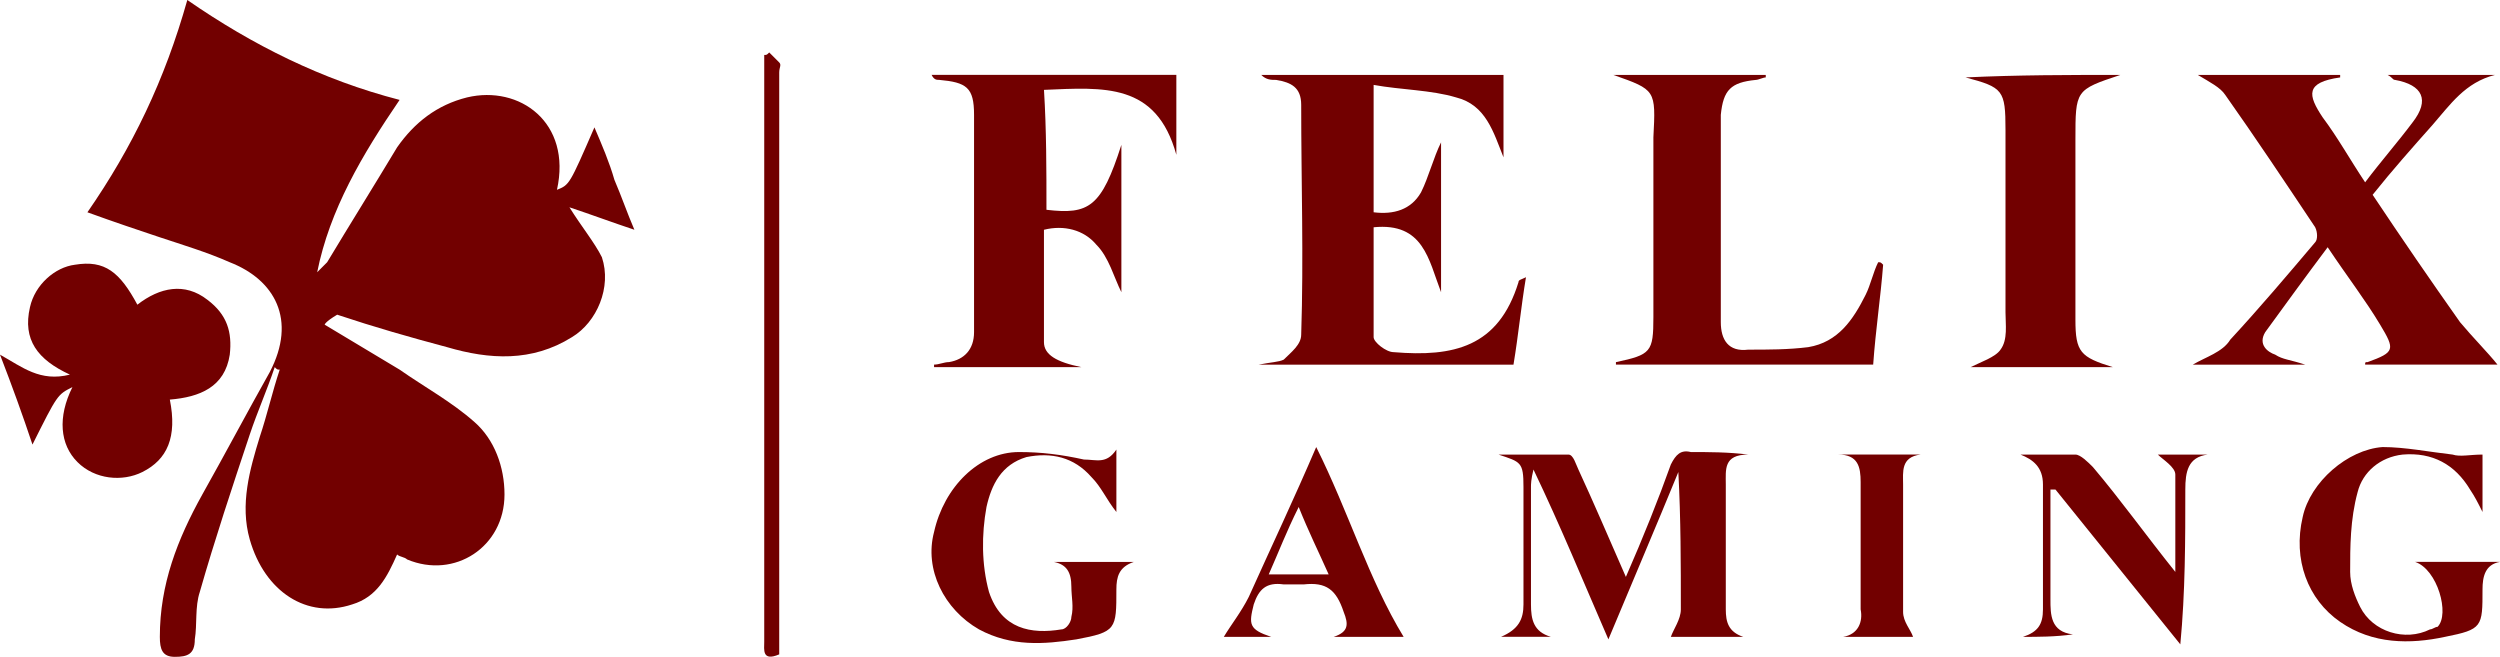 <?xml version="1.0" encoding="utf-8"?>
<!-- Generator: Adobe Illustrator 16.0.0, SVG Export Plug-In . SVG Version: 6.00 Build 0)  -->
<!DOCTYPE svg PUBLIC "-//W3C//DTD SVG 1.1//EN" "http://www.w3.org/Graphics/SVG/1.1/DTD/svg11.dtd">
<svg version="1.1" id="Слой_1" xmlns="http://www.w3.org/2000/svg" xmlns:xlink="http://www.w3.org/1999/xlink" x="0px" y="0px"
	 width="100.1px" height="26.3px" viewBox="0 0 100.1 26.3" enable-background="new 0 0 100.1 26.3" xml:space="preserve">
<title>D2911447-9B38-449D-A4F7-03C6B9E07C96</title>
<desc>Created with sketchtool.</desc>
<g id="b4QJxq_1_" enable-background="new    ">
	<g>
		<path fill="#720000" d="M13,13c1,0.6,2,1.201,3,1.8c1,0.699,2.1,1.3,3,2.1c0.8,0.7,1.2,1.801,1.2,2.9c0,2.1-2,3.4-3.9,2.6
			c-0.1-0.1-0.3-0.1-0.4-0.199c-0.399,0.899-0.8,1.699-1.8,2c-1.8,0.6-3.5-0.5-4.1-2.601c-0.4-1.399,0-2.8,0.399-4.101
			C10.7,16.6,10.9,15.701,11.2,14.8c-0.101,0-0.101,0-0.2-0.1C10.7,15.6,10.3,16.5,10,17.4c-0.7,2.1-1.4,4.2-2,6.301
			C7.8,24.3,7.9,25,7.8,25.6c0,0.601-0.3,0.7-0.8,0.7S6.4,26,6.4,25.5c0-2.1,0.7-3.899,1.7-5.699c0.9-1.6,1.8-3.301,2.7-4.9
			c1.1-2.1,0.2-3.7-1.6-4.4c-0.9-0.4-1.9-0.7-2.801-1C5.5,9.2,4.6,8.9,3.5,8.5c1.8-2.6,3.1-5.3,4-8.5C10.1,1.8,12.9,3.2,16,4
			c-1.5,2.2-2.8,4.4-3.3,6.9c0.1-0.1,0.3-0.3,0.399-0.4C14,9,15,7.4,15.9,5.9c0.7-1,1.601-1.7,2.801-2c2.1-0.5,4.199,1,3.6,3.7
			c0.5-0.2,0.5-0.2,1.5-2.5c0.3,0.7,0.6,1.4,0.8,2.1c0.3,0.7,0.5,1.3,0.8,2C24.5,8.9,23.7,8.6,22.8,8.3c0.5,0.8,1,1.4,1.3,2
			c0.4,1.2-0.2,2.6-1.2,3.2c-1.6,1-3.3,0.9-5,0.4C16.4,13.5,15,13.1,13.5,12.6C13,12.9,13,13,13,13z"/>
		<path fill="#720000" d="M57.7,5.7c0,2,0,4,0,6C57.2,10.4,57,8.9,55,9.1c0,1.5,0,2.9,0,4.4c0,0.201,0.5,0.6,0.8,0.6
			c2.4,0.2,4.2-0.2,5-2.8c0-0.1,0.1-0.1,0.3-0.2c-0.2,1.2-0.3,2.3-0.5,3.5c-3.3,0-6.7,0-10.2,0c0.5-0.101,0.801-0.101,1-0.2
			c0.301-0.3,0.7-0.6,0.7-1c0.101-3.1,0-6.1,0-9.2c0-0.7-0.399-0.9-1-1c-0.2,0-0.399,0-0.6-0.2c3.2,0,6.399,0,9.7,0
			c0,1.1,0,2.2,0,3.3c-0.4-1-0.7-2.1-1.9-2.4c-1-0.3-2.2-0.3-3.3-0.5c0,1.8,0,3.4,0,5.1c0.8,0.1,1.5-0.1,1.899-0.8
			C57.2,7.1,57.4,6.3,57.7,5.7L57.7,5.7z"/>
		<path fill="#720000" d="M95,7.8c1.2,1.8,2.3,3.4,3.5,5.1c0.5,0.6,1.1,1.2,1.5,1.7c-1.7,0-3.5,0-5.3,0c0-0.101,0-0.101,0.1-0.101
			c1.1-0.399,1.1-0.5,0.5-1.5c-0.6-1-1.3-1.9-2.1-3.1c-0.9,1.2-1.7,2.3-2.5,3.4c-0.301,0.5,0.1,0.8,0.399,0.901
			C91.4,14.4,91.7,14.4,92.3,14.6c-1.6,0-3,0-4.5,0c0.5-0.3,1.2-0.5,1.5-1c1.2-1.3,2.3-2.6,3.4-3.9c0.1-0.1,0.1-0.4,0-0.6
			c-1.2-1.8-2.4-3.6-3.601-5.3C88.9,3.5,88.5,3.3,88,3c2,0,3.8,0,5.7,0v0.1C92.3,3.3,92.4,3.8,93,4.7c0.6,0.8,1.1,1.7,1.7,2.6
			C95.3,6.5,96,5.7,96.6,4.9C97.3,4,97,3.4,95.9,3.2c-0.1,0-0.1-0.1-0.3-0.2c1.5,0,2.9,0,4.3,0c-1.199,0.3-1.8,1.2-2.5,2
			C96.6,5.9,95.8,6.8,95,7.8z"/>
		<path fill="#720000" d="M5.5,12.2C6.4,11.5,7.4,11.3,8.3,12c0.8,0.6,1,1.3,0.9,2.201C9,15.5,8,15.9,6.8,16
			c0.3,1.5-0.1,2.4-1.1,2.9C4.9,19.3,3.8,19.201,3.1,18.5c-0.7-0.699-0.8-1.799-0.2-3C2.3,15.8,2.3,15.8,1.3,17.8
			c-0.4-1.2-0.8-2.301-1.3-3.6C0.9,14.701,1.6,15.3,2.8,15c-1.3-0.6-1.9-1.399-1.6-2.7c0.199-0.9,1-1.6,1.8-1.7
			C4.2,10.4,4.8,10.9,5.5,12.2z"/>
		<path fill="#720000" d="M41.9,8.4c1.7,0.2,2.2-0.1,3-2.6c0,2.1,0,4,0,5.9c-0.3-0.6-0.5-1.4-1-1.9c-0.5-0.6-1.3-0.8-2.1-0.6
			c0,1.5,0,3,0,4.5c0,0.5,0.5,0.799,1.5,1c-2,0-3.9,0-5.9,0c0,0,0,0,0-0.101c0.2,0,0.4-0.101,0.601-0.101c0.6-0.1,1-0.5,1-1.2
			c0-2.9,0-5.8,0-8.7c0-1.1-0.3-1.3-1.4-1.4c-0.1,0-0.2,0-0.3-0.2c3.3,0,6.5,0,9.8,0c0,1.1,0,2.1,0,3.2c-0.8-2.9-2.899-2.7-5.3-2.6
			C41.9,5.2,41.9,6.8,41.9,8.4z"/>
		<path fill="#720000" d="M64.6,3c2,0,4.101,0,6.101,0v0.1c-0.101,0-0.301,0.1-0.4,0.1c-1,0.1-1.3,0.4-1.4,1.4c0,2.8,0,5.6,0,8.3
			c0,0.7,0.301,1.2,1.101,1.1c0.8,0,1.6,0,2.399-0.1c1.2-0.199,1.801-1.1,2.301-2.1c0.199-0.4,0.3-0.9,0.5-1.3
			c0.1,0,0.1,0,0.199,0.1c-0.1,1.3-0.3,2.6-0.399,4c-3.5,0-6.9,0-10.3,0V14.5c1.399-0.299,1.5-0.399,1.5-1.799c0-2.4,0-4.8,0-7.2
			C66.3,3.6,66.3,3.6,64.6,3z"/>
		<path fill="#720000" d="M84.9,3c-1.8,0.6-1.8,0.6-1.8,2.6c0,2.4,0,4.8,0,7.2c0,1.3,0.2,1.5,1.5,1.901c-0.899,0-1.899,0-2.8,0
			c-1,0-1.9,0-2.9,0c0.4-0.201,1-0.4,1.2-0.701c0.3-0.399,0.2-1,0.2-1.5c0-2.4,0-4.9,0-7.3c0-1.6-0.1-1.7-1.6-2.1
			C80.8,3,82.8,3,84.9,3z"/>
		<path fill="#720000" d="M65.1,23.1c0.7-1.601,1.3-3.101,1.8-4.5c0.2-0.399,0.4-0.601,0.801-0.5c0.699,0,1.5,0,2.3,0.101
			c-1,0-0.9,0.6-0.9,1.199c0,1.7,0,3.4,0,5c0,0.5,0.101,0.9,0.7,1.1c-1,0-2,0-2.9,0c0.101-0.299,0.4-0.699,0.4-1.1
			c0-1.8,0-3.6-0.1-5.5c-0.9,2.2-1.801,4.301-2.801,6.7c-1-2.3-1.899-4.5-3-6.8c-0.1,0.4-0.1,0.6-0.1,0.699c0,1.601,0,3.101,0,4.701
			c0,0.6,0.1,1.1,0.8,1.299c-0.6,0-1.2,0-2,0c0.7-0.299,0.9-0.699,0.9-1.299C61,22.6,61,21,61,19.5c0-1-0.101-1-1-1.299
			c0.899,0,1.8,0,2.8,0c0.2,0,0.3,0.399,0.4,0.6C63.8,20.1,64.4,21.5,65.1,23.1z"/>
		<path fill="#720000" d="M44.7,18c0,0.801,0,1.601,0,2.5c-0.4-0.5-0.601-1-1-1.399c-0.7-0.8-1.601-1-2.601-0.8
			c-1,0.3-1.399,1.1-1.6,2c-0.2,1.1-0.2,2.3,0.1,3.4c0.5,1.5,1.7,1.699,2.9,1.5c0.2,0,0.399-0.301,0.399-0.5
			c0.101-0.4,0-0.801,0-1.201c0-0.6-0.199-0.899-0.699-1c1.1,0,2.1,0,3.199,0C44.8,22.701,44.7,23.1,44.7,23.6
			c0,1.601,0,1.7-1.601,2c-1.3,0.2-2.6,0.3-3.899-0.399C37.8,24.4,37,22.8,37.4,21.3c0.4-1.801,1.801-3.2,3.4-3.2
			c0.9,0,1.7,0.101,2.6,0.3C43.9,18.4,44.3,18.6,44.7,18z"/>
		<path fill="#720000" d="M99.4,18.201c0,0.6,0,1.399,0,2.299C99.2,20.1,99.1,19.9,98.9,19.6c-0.6-1-1.5-1.5-2.699-1.399
			c-0.9,0.1-1.601,0.699-1.801,1.5c-0.3,1.1-0.3,2.199-0.3,3.199c0,0.5,0.2,1,0.4,1.4c0.5,1,1.8,1.4,2.8,0.9
			c0.1,0,0.2-0.101,0.3-0.101c0.5-0.5,0-2.3-0.899-2.601c1.199,0,2.3,0,3.399,0C99.5,22.6,99.4,23.1,99.4,23.6
			c0,1.5,0,1.601-1.5,1.899C96.5,25.8,95,25.8,93.7,24.9c-1.301-0.9-1.9-2.5-1.5-4.199C92.5,19.3,94,18,95.4,17.9
			c0.9,0,1.9,0.2,2.801,0.301C98.5,18.3,98.9,18.201,99.4,18.201z"/>
		<path fill="#720000" d="M81,25.5c0.6-0.199,0.8-0.5,0.8-1.1c0-1.699,0-3.4,0-5c0-0.699-0.4-1-0.9-1.199c0.7,0,1.5,0,2.2,0
			c0.2,0,0.5,0.299,0.7,0.5C84.9,20,85.9,21.4,87.1,22.9c0-1.4,0-2.6,0-3.9c0-0.299-0.5-0.6-0.7-0.799c0.601,0,1.301,0,2,0
			C87.6,18.3,87.5,18.9,87.5,19.6c0,2,0,4.101-0.2,6.2c-1.7-2.1-3.3-4.1-5-6.2c-0.1,0-0.1,0-0.2,0c0,0.601,0,1.2,0,1.8
			c0,0.9,0,1.801,0,2.6c0,0.601,0,1.301,0.9,1.4C82.3,25.5,81.6,25.5,81,25.5z"/>
		<path fill="#720000" d="M53.4,25.5C54,25.3,54,25,53.8,24.5c-0.3-0.899-0.7-1.199-1.6-1.1c-0.2,0-0.5,0-0.801,0
			c-0.699-0.1-1,0.2-1.199,0.801C50,25,50,25.201,50.9,25.5c-0.699,0-1.399,0-1.899,0c0.3-0.5,0.7-1,1-1.6c0.899-2,1.8-3.9,2.7-6
			c1.3,2.6,2.1,5.301,3.5,7.6C55.4,25.5,54.4,25.5,53.4,25.5z M50.8,23c0.9,0,1.6,0,2.4,0C52.8,22.1,52.4,21.3,52,20.3
			C51.5,21.3,51.2,22.1,50.8,23z"/>
		<path fill="#720000" d="M30.8,2.1c0.1,0.1,0.3,0.3,0.4,0.4c0.1,0.1,0,0.2,0,0.4c0,7.6,0,15.2,0,22.801c0,0.199,0,0.299,0,0.5
			C30.5,26.5,30.6,26,30.6,25.701c0-2.601,0-5.101,0-7.701c0-5,0-10.1,0-15.1c0-0.2,0-0.5,0-0.7C30.7,2.2,30.7,2.2,30.8,2.1z"/>
		<path fill="#720000" d="M73.8,25.5c0.6-0.1,0.8-0.6,0.7-1.1c0-1.699,0-3.4,0-5.1c0-0.6-0.101-1.1-0.9-1.1c1.101,0,2.2,0,3.3,0
			C76.1,18.3,76.2,18.9,76.2,19.4c0,1.7,0,3.4,0,5.1c0,0.4,0.3,0.701,0.399,1C75.9,25.5,74.9,25.5,73.8,25.5z"/>
	</g>
</g>
<path fill="none" d="M-23.4-91.2"/>
</svg>
